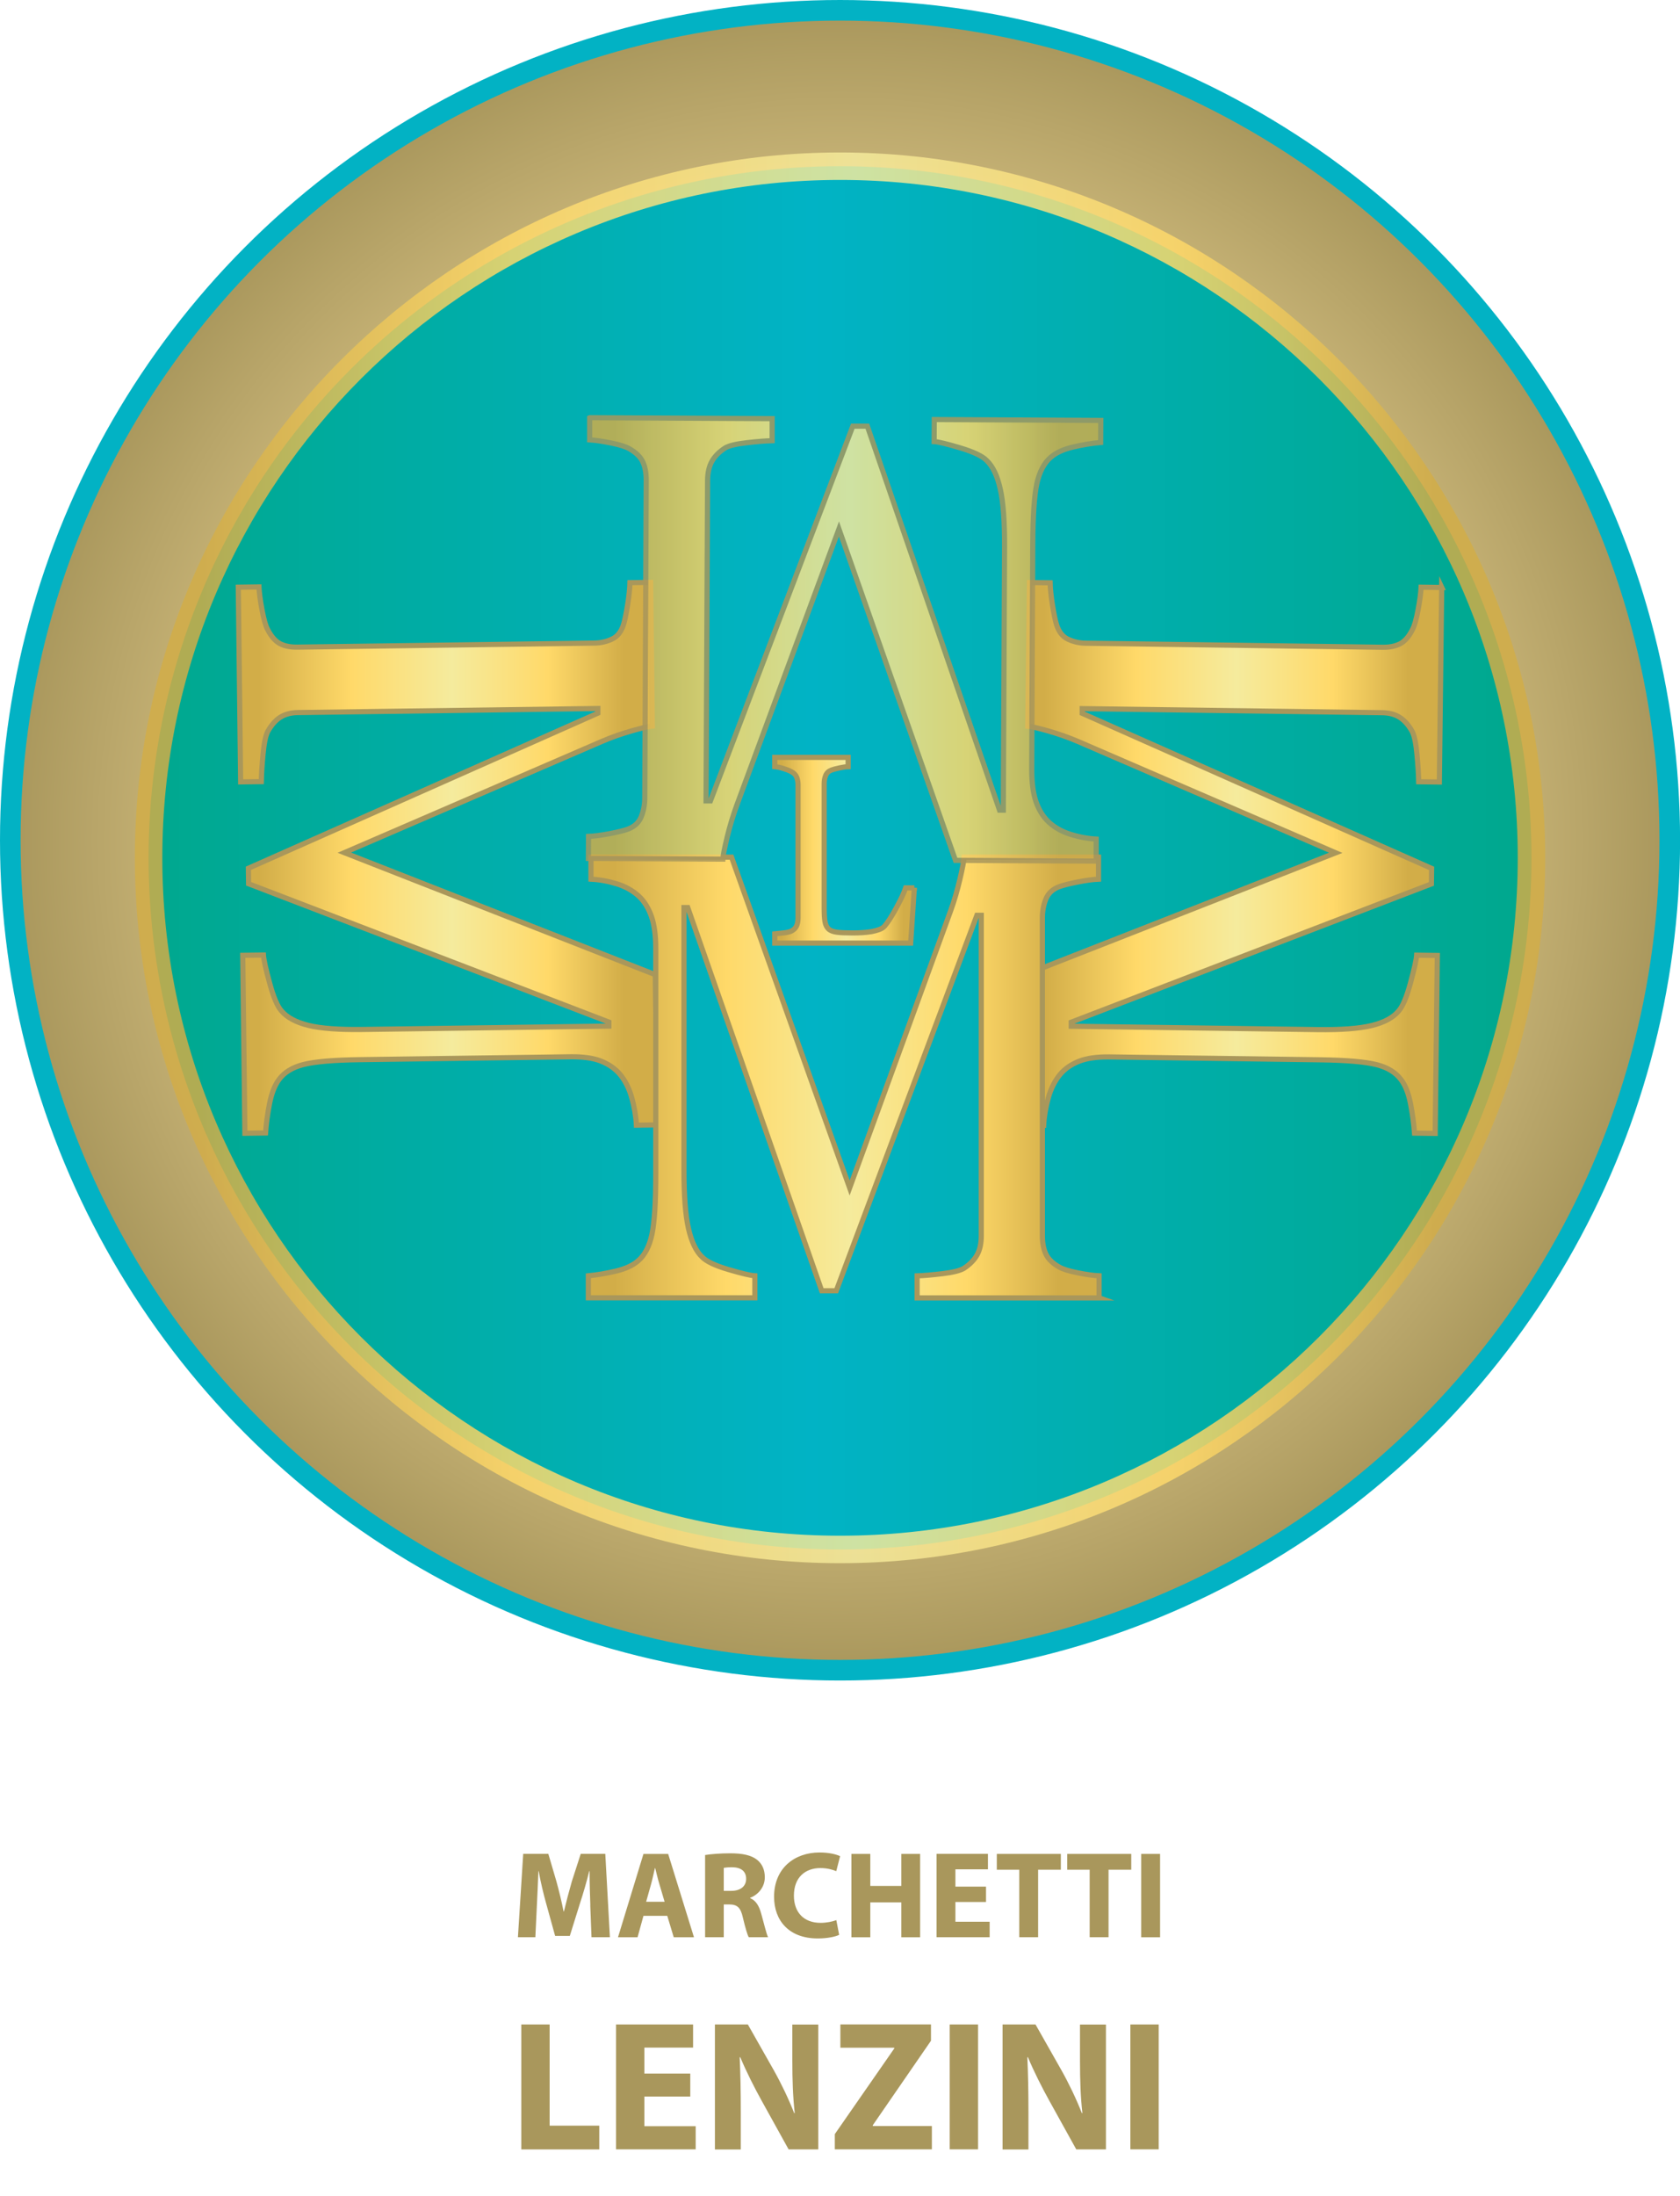 <?xml version="1.0" encoding="UTF-8"?><svg id="Layer_1" xmlns="http://www.w3.org/2000/svg" xmlns:xlink="http://www.w3.org/1999/xlink" viewBox="0 0 244.77 319.82"><defs><style>.cls-1{fill:url(#linear-gradient);}.cls-2{fill:#a9975c;}.cls-3{fill:url(#linear-gradient-7);}.cls-3,.cls-4,.cls-5,.cls-6,.cls-7{stroke:#a9975b;stroke-width:.75px;}.cls-3,.cls-4,.cls-5,.cls-6,.cls-7,.cls-8{stroke-miterlimit:10;}.cls-4{fill:url(#linear-gradient-5);}.cls-5{fill:url(#linear-gradient-6);}.cls-6{fill:url(#linear-gradient-3);}.cls-7{fill:url(#linear-gradient-4);}.cls-8{fill:url(#radial-gradient);stroke:#02b2c4;stroke-width:3px;}.cls-9,.cls-10{opacity:.84;}.cls-10{fill:url(#linear-gradient-2);}</style><radialGradient id="radial-gradient" cx="122.39" cy="122.39" fx="122.39" fy="122.39" r="120.89" gradientUnits="userSpaceOnUse"><stop offset="0" stop-color="#ab944e"/><stop offset=".38" stop-color="#d8c385"/><stop offset=".68" stop-color="#d8c385"/><stop offset="1" stop-color="#a9975c"/></radialGradient><linearGradient id="linear-gradient" x1="21.65" y1="124.95" x2="223.13" y2="124.95" gradientUnits="userSpaceOnUse"><stop offset="0" stop-color="#00a88e"/><stop offset=".48" stop-color="#01b3c5"/><stop offset=".99" stop-color="#00a88e"/></linearGradient><linearGradient id="linear-gradient-2" x1="19.65" y1="124.95" x2="225.13" y2="124.95" gradientUnits="userSpaceOnUse"><stop offset=".05" stop-color="#d2ad48"/><stop offset=".27" stop-color="#ffd969"/><stop offset=".51" stop-color="#f5eb9d"/><stop offset=".74" stop-color="#ffd969"/><stop offset=".92" stop-color="#d2ad48"/></linearGradient><linearGradient id="linear-gradient-3" x1="112.89" y1="123.84" x2="133.22" y2="123.84" xlink:href="#linear-gradient-2"/><linearGradient id="linear-gradient-4" x1="149.05" y1="124.95" x2="210.05" y2="124.95" xlink:href="#linear-gradient-2"/><linearGradient id="linear-gradient-5" x1="34.72" y1="124.95" x2="95.73" y2="124.95" xlink:href="#linear-gradient-2"/><linearGradient id="linear-gradient-6" x1="85.74" y1="156.96" x2="160.16" y2="156.96" xlink:href="#linear-gradient-2"/><linearGradient id="linear-gradient-7" x1="85.74" y1="93.13" x2="160.37" y2="93.13" xlink:href="#linear-gradient-2"/></defs><circle class="cls-8" cx="122.39" cy="122.39" r="120.89"/><circle class="cls-1" cx="122.39" cy="124.95" r="100.74"/><path class="cls-10" d="m122.39,227.69c-56.65,0-102.74-46.09-102.74-102.74S65.74,22.21,122.39,22.21s102.74,46.09,102.74,102.74-46.09,102.74-102.74,102.74Zm0-201.48c-54.45,0-98.74,44.29-98.74,98.74s44.29,98.74,98.74,98.74,98.74-44.29,98.74-98.74S176.83,26.21,122.39,26.21Z"/><path class="cls-6" d="m133.22,129.32l-.54,8.05h-19.8v-1.35c.29-.03.7-.07,1.24-.13.54-.06.92-.15,1.13-.25.36-.17.62-.41.78-.72.16-.32.24-.72.24-1.22v-19.38c0-.43-.07-.81-.21-1.14-.14-.33-.41-.6-.81-.8-.27-.15-.66-.3-1.15-.45-.49-.15-.9-.23-1.22-.26v-1.35h10.69v1.35c-.33.01-.76.08-1.29.19s-.91.22-1.15.31c-.4.15-.68.41-.83.78-.15.37-.22.76-.22,1.18v18.18c0,.84.04,1.49.12,1.95.08.46.26.82.54,1.08.27.23.68.38,1.22.45.54.07,1.3.1,2.28.1.44,0,.9-.01,1.37-.04.48-.03.93-.08,1.36-.15.42-.08.8-.18,1.15-.31.35-.13.61-.3.78-.51.49-.58,1.06-1.47,1.7-2.66.65-1.19,1.1-2.15,1.35-2.89h1.27Z"/><path class="cls-7" d="m210.05,85.55l-.34,28.36-3.01-.04c-.02-1.02-.1-2.34-.25-3.96-.15-1.62-.38-2.73-.68-3.33-.52-.94-1.13-1.64-1.82-2.08-.69-.45-1.55-.68-2.6-.69l-43.68-.59v.68s50.91,22.59,50.91,22.59l-.03,2.26-52.48,20.14v.59s35.85.49,35.85.49c3.47.05,6.11-.15,7.92-.59,1.81-.44,3.12-1.14,3.92-2.1.6-.66,1.18-2.02,1.74-4.09.56-2.07.86-3.43.9-4.06l3.01.04-.31,25.92-3.01-.04c-.1-1.36-.29-2.79-.58-4.28-.29-1.5-.74-2.66-1.36-3.48-.78-1.07-1.98-1.81-3.61-2.22-1.63-.41-4.37-.65-8.2-.7l-30.73-.42c-1.78-.02-3.23.18-4.37.62-1.13.44-2.06,1.07-2.77,1.91-.77.92-1.35,2.06-1.73,3.41-.38,1.35-.61,2.69-.68,4.02l-3.01-.04.26-21.88,45.3-17.77-37.53-16.21c-1.38-.59-2.82-1.1-4.32-1.53-1.51-.43-2.51-.66-3.02-.7l.25-20.93,3.01.04c.02.84.13,1.92.34,3.24.21,1.31.41,2.27.6,2.88.33,1.03.88,1.73,1.67,2.1.79.37,1.64.57,2.58.58l43.3.59c.99.01,1.82-.16,2.5-.51s1.28-1.04,1.8-2.06c.29-.54.56-1.5.82-2.88.26-1.38.4-2.48.44-3.3l3.01.04Z"/><path class="cls-4" d="m37.73,85.51c.04.81.18,1.91.44,3.3.26,1.38.53,2.35.82,2.88.52,1.02,1.12,1.7,1.8,2.06s1.52.52,2.5.51l43.3-.59c.93-.01,1.79-.21,2.58-.58.79-.37,1.34-1.07,1.67-2.1.19-.61.39-1.57.6-2.88.21-1.32.32-2.4.34-3.24l3.01-.04.25,20.93c-.51.04-1.51.27-3.02.7s-2.95.94-4.32,1.53l-37.53,16.21,45.3,17.77.26,21.88-3.01.04c-.07-1.33-.3-2.66-.68-4.02-.38-1.35-.96-2.49-1.73-3.41-.72-.83-1.64-1.47-2.77-1.91-1.13-.44-2.59-.64-4.37-.62l-30.73.42c-3.84.05-6.57.29-8.2.7-1.63.41-2.84,1.15-3.61,2.22-.61.82-1.06,1.98-1.36,3.48-.29,1.5-.49,2.92-.58,4.28l-3.01.04-.31-25.92,3.01-.04c.04.63.33,1.99.9,4.06.56,2.07,1.14,3.44,1.74,4.09.8.95,2.11,1.65,3.92,2.1,1.81.44,4.45.64,7.92.59l35.85-.49v-.59s-52.49-20.14-52.49-20.14l-.03-2.26,50.92-22.59v-.68s-43.69.59-43.69.59c-1.04.01-1.91.25-2.6.69-.69.45-1.29,1.14-1.82,2.08-.3.61-.53,1.72-.68,3.33-.15,1.62-.23,2.94-.25,3.96l-3.01.04-.34-28.36,3.01-.04Z"/><path class="cls-2" d="m86.01,277.53c-.05-1.46-.11-3.22-.11-4.99h-.05c-.38,1.55-.88,3.28-1.35,4.7l-1.48,4.74h-2.14l-1.3-4.7c-.4-1.42-.81-3.15-1.1-4.74h-.04c-.07,1.64-.13,3.51-.22,5.02l-.22,4.61h-2.54l.77-12.14h3.66l1.19,4.05c.38,1.4.76,2.92,1.03,4.34h.05c.34-1.4.76-3.01,1.15-4.36l1.3-4.03h3.58l.67,12.14h-2.68l-.18-4.65Z"/><path class="cls-2" d="m93.75,279.06l-.86,3.12h-2.85l3.71-12.14h3.6l3.76,12.14h-2.95l-.94-3.12h-3.47Zm3.08-2.05l-.76-2.57c-.22-.72-.43-1.62-.61-2.34h-.04c-.18.72-.36,1.64-.56,2.34l-.72,2.57h2.68Z"/><path class="cls-2" d="m102.73,270.2c.88-.14,2.2-.25,3.66-.25,1.8,0,3.06.27,3.92.95.72.58,1.12,1.42,1.12,2.54,0,1.55-1.1,2.61-2.14,2.99v.05c.85.34,1.31,1.15,1.62,2.27.38,1.37.76,2.95.99,3.42h-2.81c-.2-.34-.49-1.33-.85-2.83-.32-1.51-.85-1.93-1.96-1.94h-.83v4.77h-2.72v-11.97Zm2.72,5.22h1.08c1.37,0,2.18-.68,2.18-1.75,0-1.12-.76-1.67-2.02-1.69-.67,0-1.04.05-1.24.09v3.35Z"/><path class="cls-2" d="m122.25,281.83c-.5.25-1.64.52-3.11.52-4.2,0-6.36-2.61-6.36-6.07,0-4.14,2.95-6.45,6.63-6.45,1.42,0,2.5.29,2.99.54l-.56,2.18c-.56-.23-1.33-.45-2.3-.45-2.18,0-3.87,1.31-3.87,4.02,0,2.43,1.44,3.96,3.89,3.96.83,0,1.75-.18,2.29-.4l.41,2.14Z"/><path class="cls-2" d="m126.8,270.04v4.66h4.52v-4.66h2.74v12.14h-2.74v-5.08h-4.52v5.08h-2.75v-12.14h2.75Z"/><path class="cls-2" d="m143.66,277.04h-4.46v2.88h4.99v2.25h-7.74v-12.14h7.49v2.25h-4.74v2.52h4.46v2.23Z"/><path class="cls-2" d="m148.49,272.34h-3.26v-2.3h9.33v2.3h-3.31v9.83h-2.75v-9.83Z"/><path class="cls-2" d="m158.75,272.34h-3.26v-2.3h9.33v2.3h-3.31v9.83h-2.75v-9.83Z"/><path class="cls-2" d="m169.02,270.04v12.14h-2.75v-12.14h2.75Z"/><path class="cls-2" d="m75.95,294.88h4.13v14.74h7.23v3.46h-11.36v-18.19Z"/><path class="cls-2" d="m100.57,305.38h-6.69v4.32h7.48v3.37h-11.61v-18.19h11.23v3.37h-7.1v3.78h6.69v3.35Z"/><path class="cls-2" d="m104.16,313.07v-18.19h4.8l3.78,6.67c1.08,1.92,2.16,4.18,2.97,6.24h.08c-.27-2.4-.35-4.86-.35-7.58v-5.32h3.78v18.19h-4.32l-3.89-7.02c-1.08-1.94-2.27-4.29-3.16-6.42l-.08.03c.11,2.4.16,4.97.16,7.94v5.48h-3.78Z"/><path class="cls-2" d="m121.63,310.85l8.66-12.47v-.11h-7.85v-3.4h13.2v2.38l-8.48,12.31v.11h8.61v3.4h-14.14v-2.21Z"/><path class="cls-2" d="m142.5,294.88v18.19h-4.13v-18.19h4.13Z"/><path class="cls-2" d="m146.07,313.07v-18.19h4.8l3.78,6.67c1.08,1.92,2.16,4.18,2.97,6.24h.08c-.27-2.4-.35-4.86-.35-7.58v-5.32h3.78v18.19h-4.32l-3.89-7.02c-1.08-1.94-2.27-4.29-3.16-6.42l-.08.03c.11,2.4.16,4.97.16,7.94v5.48h-3.78Z"/><path class="cls-2" d="m168.82,294.88v18.19h-4.13v-18.19h4.13Z"/><path class="cls-5" d="m160.16,189.05h-26.54v-3.21c.96-.03,2.19-.14,3.7-.32,1.51-.18,2.55-.44,3.11-.77.87-.57,1.52-1.23,1.93-1.97.41-.74.61-1.67.61-2.78v-46.68h-.64l-20.49,54.69h-2.12l-19.52-55.82h-.55v38.31c0,3.71.22,6.53.66,8.46.44,1.93,1.11,3.32,2.01,4.16.62.63,1.9,1.24,3.85,1.81,1.95.57,3.22.87,3.81.9v3.21h-24.26v-3.21c1.27-.12,2.6-.35,4-.68,1.4-.33,2.48-.83,3.24-1.49.99-.84,1.66-2.14,2.03-3.89.37-1.75.55-4.67.55-8.78v-32.84c0-1.9-.21-3.45-.63-4.66-.42-1.21-1.03-2.19-1.82-2.94-.88-.81-1.95-1.42-3.22-1.81-1.27-.39-2.53-.62-3.77-.68v-3.21h20.48l17.21,48.18,14.69-40.3c.54-1.48.99-3.02,1.37-4.64s.59-2.69.61-3.24h19.59v3.21c-.79.03-1.8.17-3.03.41-1.23.24-2.12.47-2.69.68-.96.36-1.61.97-1.95,1.81-.34.84-.51,1.76-.51,2.76v46.27c0,1.06.17,1.95.51,2.67s.99,1.36,1.95,1.9c.51.3,1.41.58,2.71.84,1.3.26,2.33.4,3.09.43v3.21Z"/><g class="cls-9"><path class="cls-3" d="m85.96,60.84l26.54.14v3.21c-.97.03-2.21.12-3.72.3-1.51.17-2.55.42-3.12.75-.88.57-1.52,1.22-1.94,1.96-.41.74-.62,1.66-.63,2.78l-.22,46.68h.64s20.74-54.58,20.74-54.58h2.12s19.26,55.93,19.26,55.93h.55s.18-38.31.18-38.31c.02-3.71-.19-6.53-.62-8.46-.43-1.93-1.09-3.32-1.99-4.17-.62-.64-1.9-1.25-3.84-1.83-1.94-.58-3.21-.89-3.81-.92l.02-3.21,24.26.13-.02,3.21c-1.27.11-2.61.33-4,.66-1.4.32-2.48.82-3.25,1.48-.99.84-1.67,2.13-2.05,3.88-.37,1.75-.57,4.67-.59,8.77l-.15,32.84c0,1.9.2,3.45.61,4.66.42,1.21,1.02,2.19,1.81,2.95.87.82,1.94,1.43,3.21,1.83,1.27.4,2.52.63,3.76.7v3.21s-20.5-.11-20.5-.11l-16.98-48.27-14.88,40.23c-.54,1.48-1.01,3.02-1.4,4.63-.39,1.61-.6,2.69-.63,3.23l-19.59-.1.02-3.21c.79-.03,1.8-.16,3.03-.39,1.23-.24,2.13-.46,2.69-.66.96-.36,1.61-.96,1.95-1.8.34-.84.52-1.76.52-2.76l.21-46.27c0-1.06-.16-1.95-.5-2.67-.34-.73-.98-1.36-1.94-1.91-.51-.3-1.41-.59-2.71-.85s-2.33-.41-3.09-.45v-3.21Z"/></g></svg>